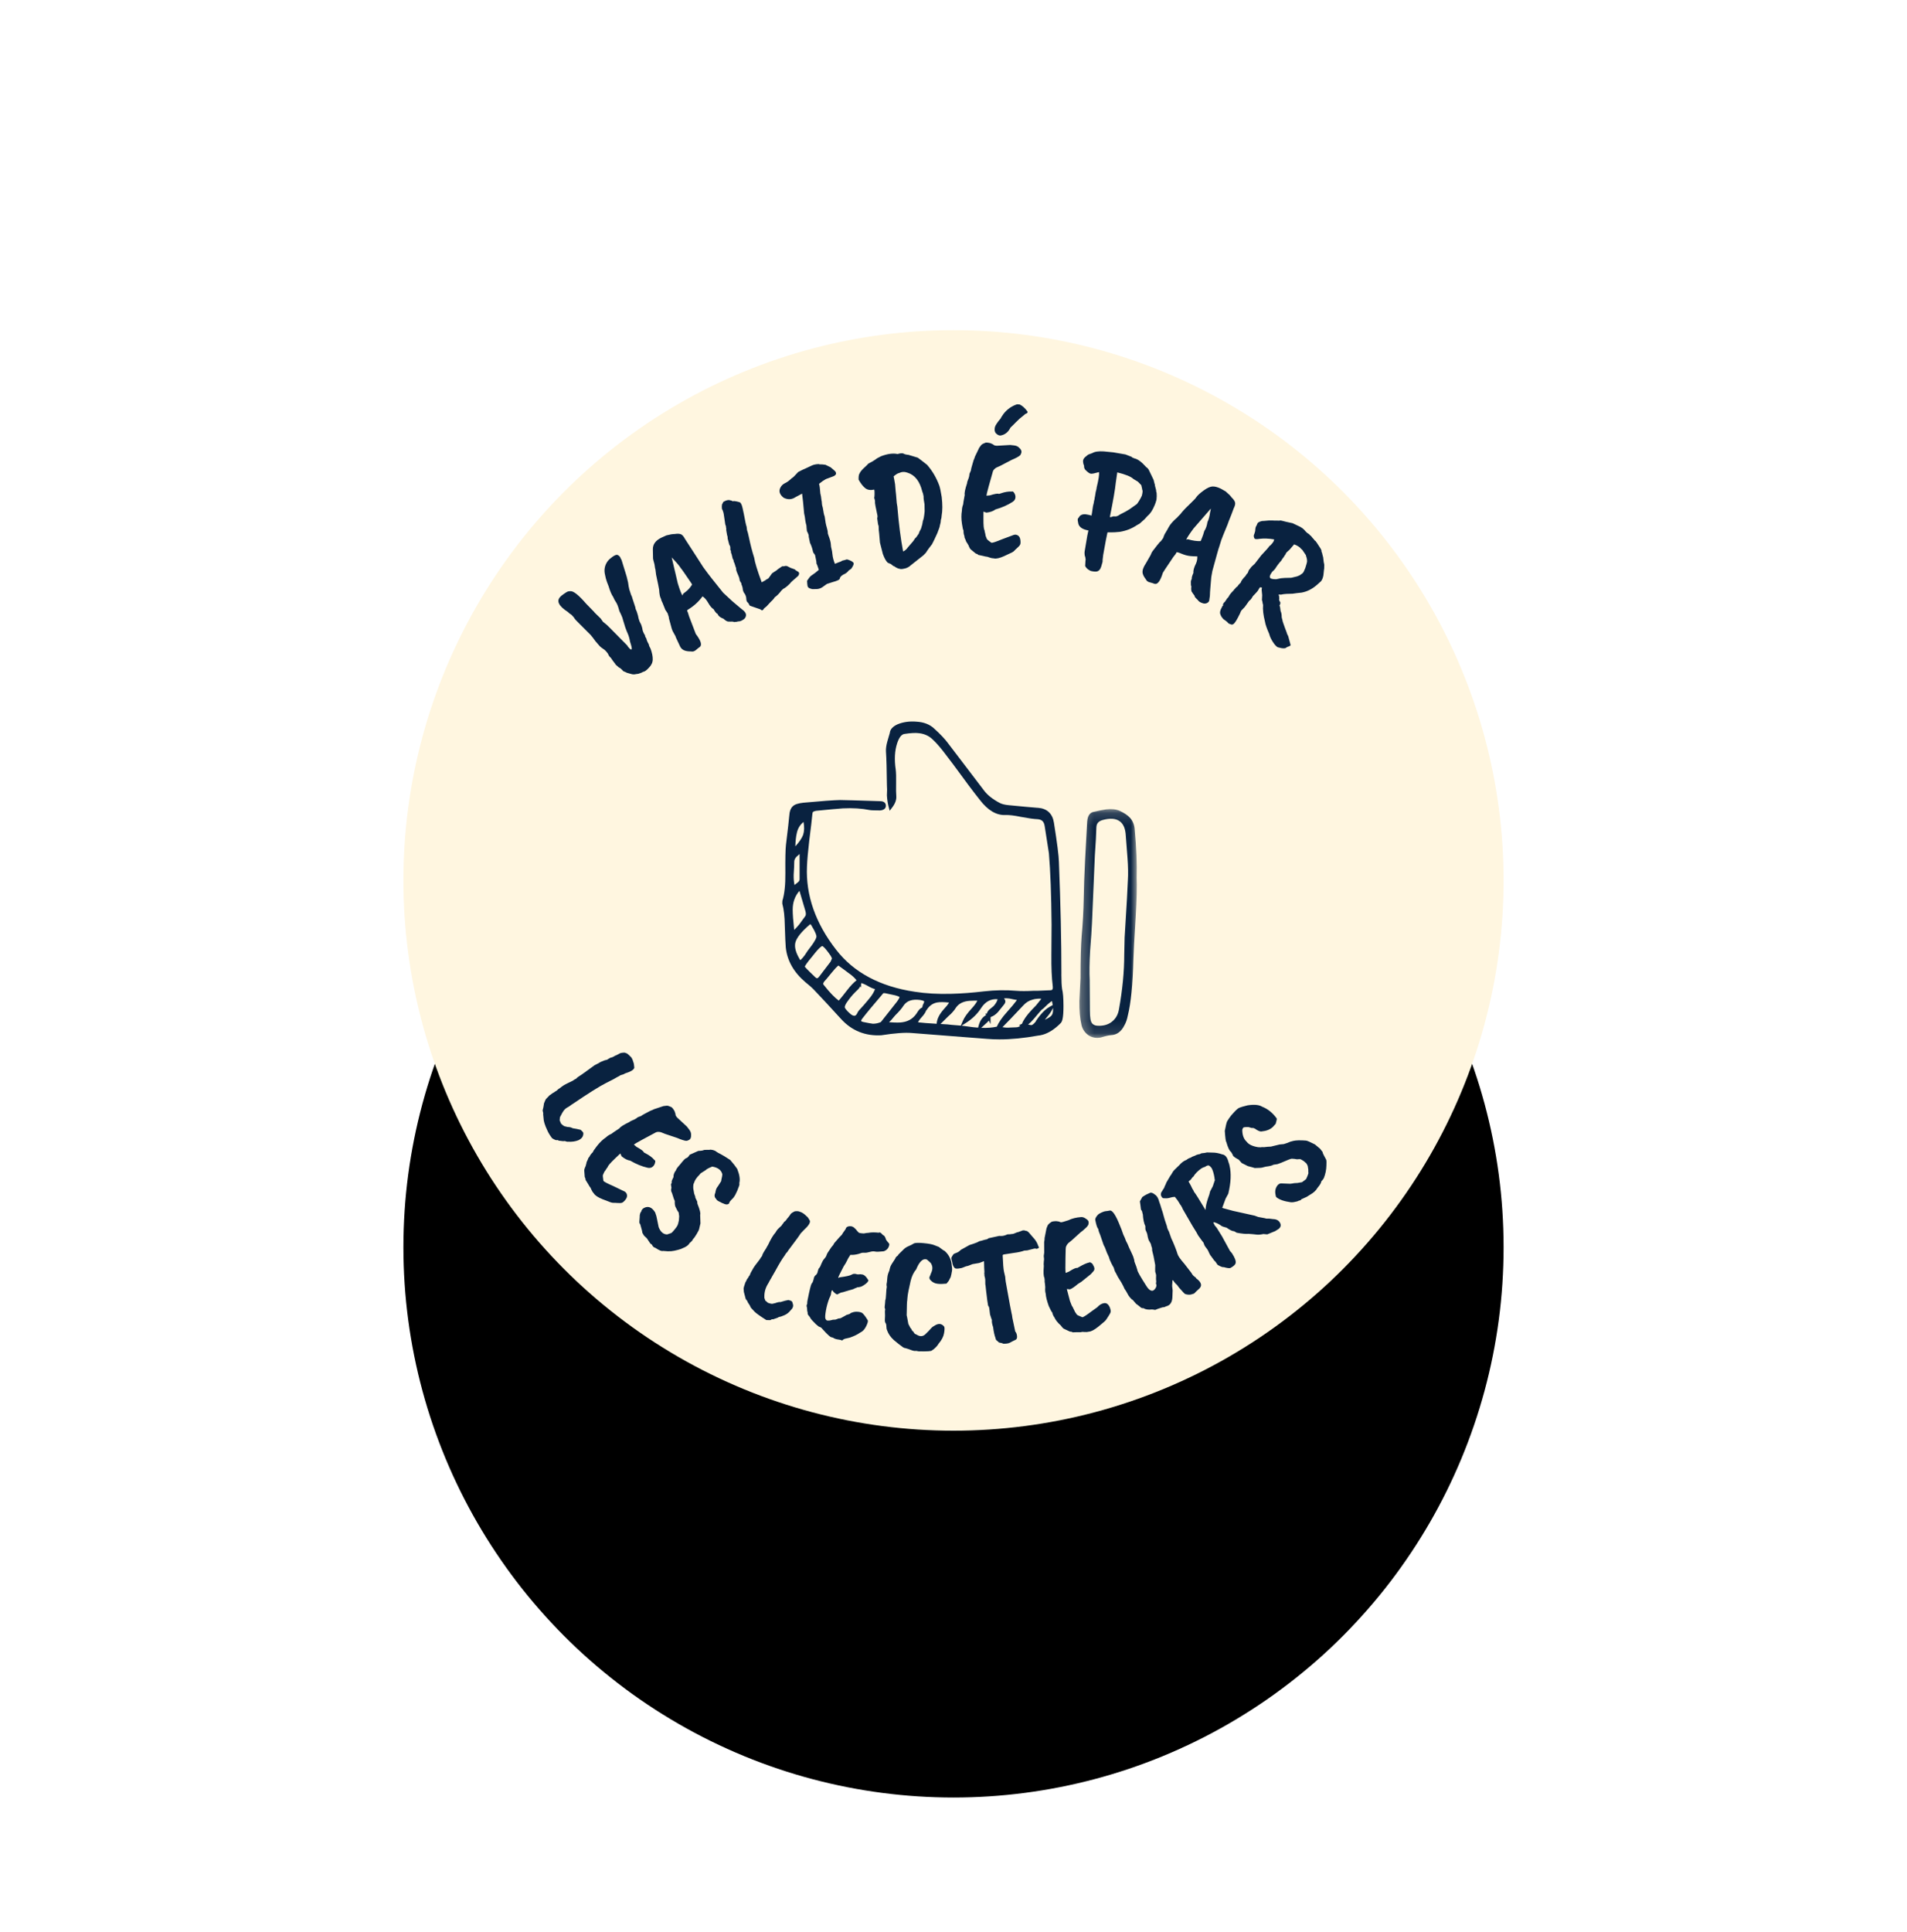 <svg height="158" viewBox="0 0 156 158" width="156" xmlns="http://www.w3.org/2000/svg" xmlns:xlink="http://www.w3.org/1999/xlink"><defs><circle id="a" cx="45" cy="45" r="45"/><filter id="b" height="218.9%" width="216.7%" x="-58.3%" y="-51.7%"><feMorphology in="SourceAlpha" operator="dilate" radius="2.5" result="shadowSpreadOuter1"/><feOffset dx="0" dy="6" in="shadowSpreadOuter1" result="shadowOffsetOuter1"/><feGaussianBlur in="shadowOffsetOuter1" result="shadowBlurOuter1" stdDeviation="14"/><feColorMatrix in="shadowBlurOuter1" result="shadowMatrixOuter1" type="matrix" values="0 0 0 0 0   0 0 0 0 0   0 0 0 0 0  0 0 0 0.12 0"/><feMorphology in="SourceAlpha" operator="dilate" radius="1.5" result="shadowSpreadOuter2"/><feOffset dx="0" dy="15" in="shadowSpreadOuter2" result="shadowOffsetOuter2"/><feGaussianBlur in="shadowOffsetOuter2" result="shadowBlurOuter2" stdDeviation="10.5"/><feColorMatrix in="shadowBlurOuter2" result="shadowMatrixOuter2" type="matrix" values="0 0 0 0 0   0 0 0 0 0   0 0 0 0 0  0 0 0 0.14 0"/><feMorphology in="SourceAlpha" operator="erode" radius="2.5" result="shadowSpreadOuter3"/><feOffset dx="0" dy="9" in="shadowSpreadOuter3" result="shadowOffsetOuter3"/><feGaussianBlur in="shadowOffsetOuter3" result="shadowBlurOuter3" stdDeviation="5"/><feColorMatrix in="shadowBlurOuter3" result="shadowMatrixOuter3" type="matrix" values="0 0 0 0 0   0 0 0 0 0   0 0 0 0 0  0 0 0 0.2 0"/><feMerge><feMergeNode in="shadowMatrixOuter1"/><feMergeNode in="shadowMatrixOuter2"/><feMergeNode in="shadowMatrixOuter3"/></feMerge></filter><mask id="c" fill="#fff"><path d="m.296.166h4.701v18.709h-4.701z" fill="#fff" fill-rule="evenodd"/></mask></defs><g fill="none" fill-rule="evenodd" transform="translate(33 27)"><use fill="#000" filter="url(#b)" xlink:href="#a"/><use fill="#fff6e0" fill-rule="evenodd" xlink:href="#a"/><g fill="#092240" transform="translate(31 32)"><path d="m4.265 5.977c-.011.473-.1 2.049-.266 4.689l-.031 1.413c0 1.374-.146 2.88-.435 4.478-.077.426-.264.752-.569.996-.297.234-.659.344-1.105.334-.402 0-.605-.172-.658-.56-.03-.186-.045-.426-.045-.713l-.016-2.458c-.031-.637-.02-1.425.031-2.34.083-1.042.136-1.833.157-2.35l.234-5.497c.073-1.037.115-1.792.125-2.305.009-.32.176-.512.526-.607.585-.16 1.04-.131 1.357.088.319.205.495.608.524 1.201l.141 1.823c.052.695.062 1.302.031 1.809m.719-.268c.031-1.073-.022-2.363-.157-3.828-.022-.401-.151-.736-.383-.998-.19-.208-.475-.401-.85-.574-.307-.134-.682-.174-1.116-.119-.233.031-.563.097-1.011.201-.218.039-.484.204-.531.777-.001.037-.032.61-.172 3.136-.062 1.248-.099 2.301-.11 3.13-.021 1.047-.078 2.089-.171 3.101-.062.766-.094 1.929-.094 3.452l-.094 1.89c-.01.756.049 1.412.176 1.952.081.342.275.624.586.847.22.132.451.199.696.199.095 0 .193-.01.292-.031.382-.118.668-.183.852-.192.465-.024.83-.295 1.08-.796.122-.207.218-.481.282-.807.252-1.007.406-2.56.458-4.615.01-.473.073-1.636.187-3.457.083-1.387.11-2.49.078-3.268" mask="url(#c)" transform="translate(24 7)"/><path d="m1.41 10.837v2.062c0 .072-.019.179-.19.296-.095.073-.169.132-.227.181-.053-.252-.076-.534-.069-.838.032-.475.048-.838.048-1.079 0-.125.061-.258.173-.386.029-.029.1-.094.266-.236zm-.349 7.258c.101-.41.512-.921 1.222-1.519l.07.064c.405.661.44.881.436.954 0 .068-.052.293-.528.908-.109.13-.256.339-.43.614-.122.17-.244.306-.364.408-.356-.571-.493-1.051-.406-1.428zm.803-2.159c-.031.041-.194.264-.482.661-.138.169-.277.319-.415.45-.081-.732-.122-1.287-.122-1.654 0-.604.181-1.111.553-1.541l.487 1.645c.056.206.052.358-.022.439zm2.09 3.698-.959 1.255c-.039.048-.096.105-.151.109-.051.001-.111-.041-.148-.076l-.065-.064c-.593-.564-.753-.747-.796-.806.022-.06.125-.257.606-.829l.065-.08c.568-.732.738-.775.762-.776.017.004.183.06.695.81l.097.202c-.085.21-.118.268-.105.254zm1.357 2.327c-.317.412-.55.703-.697.867-.339-.244-.749-.672-1.23-1.285-.03-.03-.093-.092.031-.261.078-.077.282-.32.623-.741.195-.244.377-.439.542-.582.351.25.622.45.813.598.298.204.524.409.675.61-.238.186-.492.452-.757.795zm.112.804c.201-.279.458-.563.772-.854.076-.084.137-.168.181-.253l.063.104v-.261c.01-.036.018-.072.022-.108.14.04.3.109.476.205.25.152.463.248.645.292-.077.206-.197.417-.359.63-.121.16-.314.392-.58.697-.016.021-.07.086-.252.277-.129.128-.22.255-.264.366-.062.122-.13.192-.204.209-.102.024-.245-.061-.337-.133-.402-.346-.471-.51-.48-.553-.009-.069.02-.24.317-.618zm3.948.155-1.309 1.66c-.2.092-.423.139-.649.141-.174-.021-.433-.067-.769-.138l-.001-0c-.14-.028-.189-.068-.196-.087-.008-.02.005-.087.102-.209.318-.417.891-1.108 1.702-2.053l.008-.009c.018-.005.062-.012.153-.001l.794.169c.262.065.353.122.383.147-.009.04-.049.149-.218.382zm2.155.196c-.026.039-.05.101-.084.273-.138.055-.264.173-.375.354-.29.498-.694.777-1.241.855-.207.037-.575.037-1.098-.004.027-.024.053-.05.078-.077.027-.02.078-.058.423-.479.325-.321.542-.573.664-.771.269-.422.727-.58 1.388-.488.257.05.316.1.308.09.019.029.012.112-.063.246zm4.794 1.89c.18-.158.314-.279.39-.354.071-.06.129-.125.176-.194l.145.289v-.538h.013l-.003-.037c.212-.068.41-.202.593-.402l.007-.008c.218-.277.384-.481.5-.618.197-.244.053-.421.004-.469-.007-.007-.014-.013-.022-.02.135-.024.283-.023.442.002.248.055.456.095.627.123-.176.244-.451.574-.82.986-.399.444-.677.845-.828 1.194-.367.082-.794.114-1.28.096zm-1.32-.342c.54-.342.967-.759 1.269-1.239.339-.515.778-.749 1.341-.711-.043.177-.158.371-.329.565-.086.063-.203.158-.361.293-.101.1-.165.209-.191.326h-.123l.059.118c-.287.153-.489.433-.6.832l-.054.193c-.282-.019-.582-.054-.899-.104-.136-.021-.288-.041-.453-.059zm-1.424-.555c.153-.13.281-.256.375-.37.101-.111.182-.22.234-.313.235-.353.611-.543 1.146-.581.296-.014.491-.017.621-.014-.088.186-.242.399-.462.638-.36.388-.595.717-.718 1.005l-.172.4c-.225-.023-.474-.043-.743-.06-.222-.031-.47-.053-.735-.063-.063-.003-.124-.007-.184-.01zm-2.195.095c.202-.22.327-.406.38-.565l.045-.047c.208-.336.487-.536.85-.61.238-.042.562-.04.98.008-.087.155-.243.352-.469.591-.323.374-.504.736-.538 1.076l-.007.066c-.7-.041-1.184-.078-1.451-.112-.015 0-.039-.002-.072-.007.042-.099.125-.23.282-.4zm10.235.011c.226-.266.387-.496.476-.684l.05-.105c.019.304-.031.478-.091.577-.054.087-.199.22-.576.395.04-.061.087-.123.14-.184zm-.863.266-.009-.008v.046c-.16.212-.277.288-.349.313-.038.005-.121.001-.295-.048.158-.122.32-.281.482-.476.167-.196.303-.357.407-.481.101-.119.175-.204.226-.253.03-.029.059-.051.084-.063l.042-.029c.154-.152.277-.269.369-.351.121-.107.236-.198.344-.272.028.123.049.235.064.335l-.244.136c-.256.143-.513.369-.763.67-.118.138-.238.299-.357.481zm.356-1.703c-.106.125-.227.277-.356.444-.103.112-.216.229-.343.355-.417.443-.682.819-.808 1.147l-.252.125.123.046c-.069.053-.154.089-.257.111-.015.002-.102.012-.591.027-.169.021-.377.01-.62-.032.379-.377.937-.961 1.697-1.773.217-.243.476-.404.778-.482.113-.037.247-.061.405-.071.083-.008.18-.008.295-.002-.022.035-.046.07-.071.106zm-19.407-13.51c-.109.284-.324.601-.642.946.018-.457.056-.802.112-1.035.073-.4.257-.716.559-.959.076.395.065.748-.03 1.047zm21.126 11.394c0-2.685-.069-5.767-.204-9.158-.01-.504-.144-1.56-.409-3.227-.115-.738-.56-1.158-1.299-1.215l-.035.001c-.522-.041-1.3-.112-2.379-.217-.302-.029-.546-.09-.724-.183-.562-.298-.988-.633-1.265-.995l-2.959-3.885c-.244-.336-.626-.741-1.131-1.198-.361-.345-.859-.537-1.476-.569-.556-.044-1.065.029-1.518.215-.399.179-.614.42-.639.709-.003.016-.026.112-.2.692-.089.32-.126.584-.115.811.041.612.067 1.542.079 2.778.019.187.019.46-.001.83.021.338.07.656.146.943l.081.31.195-.255c.253-.33.369-.647.345-.944-.02-.217-.025-.571-.015-1.052.01-.48-0-.857-.033-1.125-.122-.819-.081-1.54.119-2.145.156-.474.356-.73.595-.762.524-.08.924-.101 1.196-.061.423.048.783.206 1.07.471.274.251.574.583.889.985.356.476.629.834.813 1.067.959 1.318 1.703 2.31 2.212 2.946.646.844 1.349 1.254 2.073 1.223.311-.013.74.041 1.281.152.617.116 1.045.177 1.337.188.365.017.552.196.605.582.222 1.398.337 2.139.343 2.204.124 1.451.197 3.412.219 5.827 0 .557-.006 1.393-.016 2.508-.01 1.004.027 1.855.111 2.53.017.137.004.239-.038.287-.01.011-.04.046-.136.05-.022 0-.264.01-.721.031-.119 0-.243.005-.36.015l-.338 0c-.564.031-1.031.031-1.388 0-.854-.073-1.744-.057-2.649.047-.942.112-1.838.18-2.665.2-1.091.03-2.099-.026-2.996-.169-2.838-.425-5.002-1.583-6.433-3.442-1.682-2.16-2.483-4.445-2.381-6.793.02-.527.083-1.242.187-2.124.138-1.083.22-1.784.252-2.146.01-.138.044-.192.054-.202.024-.02.089-.057.245-.089 1.021-.102 1.763-.169 2.201-.2.806-.04 1.542.006 2.189.137.126.023.391.029.858.033.41-.038.471-.259.471-.387 0-.112-.047-.372-.48-.372-1.911-.062-3.009-.093-3.267-.093h-0c-.518.01-1.523.083-2.99.218-.438.045-.725.141-.869.284-.182.154-.282.428-.305.834-.021.278-.11 1.062-.266 2.333-.042.368-.058 1.146-.048 2.312.01.951-.072 1.711-.244 2.261l-.007.216.006.041c.121.44.188 1.026.198 1.746.032.977.058 1.58.079 1.792.108 1.08.643 2.037 1.592 2.846.348.283.569.476.66.575.691.725 1.455 1.548 2.269 2.445.876.961 1.979 1.408 3.291 1.335 1.11-.173 1.951-.235 2.502-.185l6.156.48c.326.028.666.042 1.018.042.954 0 2.001-.103 3.123-.306l.219-.031.036-.01c.042-.016.068-.02.083-.02l.042-.006c.516-.141 1.025-.468 1.519-.978.097-.114.209-.371.209-1.355 0-.67-.038-1.134-.111-1.402-.04-.261-.061-.675-.061-1.231z"/></g><path d="m10 35.5c25.333-23.333 49.667-23.333 73 0"/><path d="m19.599 27.945c.129-.011.29-.123.482-.337.203-.199.308-.423.315-.673s-.053-.547-.179-.891c-.083-.135-.13-.251-.14-.346-.113-.194-.182-.357-.205-.489-.086-.122-.118-.202-.099-.239-.064-.092-.117-.192-.158-.299-.041-.108-.06-.171-.057-.191s-.015-.098-.054-.236c-.039-.138-.08-.237-.123-.298-.043-.061-.091-.187-.144-.377-.013-.116-.061-.299-.144-.548-.084-.169-.122-.279-.112-.331l-.255-.779c-.004-.054-.038-.144-.103-.27l-.15-.459c-.015-.103-.028-.162-.039-.178l-.055-.372-.116-.483-.415-1.35c-.062-.105-.101-.185-.118-.242-.099-.125-.19-.186-.274-.184-.084.002-.205.058-.361.167-.157.11-.287.229-.39.358-.241.339-.31.713-.208 1.119.033.193.087.392.161.596.075.204.117.314.128.329.118.396.243.69.377.881.066.159.14.298.223.416.083.119.164.315.243.591.015.07.027.115.036.137.01.022.055.115.136.28.081.165.141.331.178.499.056.177.113.365.172.563.086.236.153.406.202.508.082.182.144.401.186.656.114.342.159.544.134.607-.005.026-.015.039-.032.04s-.04-.009-.071-.028-.062-.048-.095-.087c-.033-.039-.075-.087-.126-.143.005-.026-.035-.078-.118-.157-.083-.078-.17-.166-.26-.262-.09-.096-.443-.453-1.057-1.071-.18-.193-.377-.368-.591-.526l-.185-.264-.489-.478c-.037-.054-.079-.101-.126-.143-.046-.042-.239-.24-.579-.595-.601-.696-1.027-1.036-1.278-1.02-.101.002-.178.014-.232.034-.054.021-.159.086-.316.196-.157.11-.253.188-.288.236-.329.344-.12.756.626 1.236.061.071.161.149.3.234.05.056.091.102.122.137.031.036.052.058.064.067s.029.037.05.084c.022.047.141.177.358.39l.966.965c.117.135.245.301.384.5.151.167.258.292.321.373.063.081.211.2.445.355.087.076.174.175.259.297.076.174.157.289.241.344.094.151.226.331.397.543-.024-.018-.042-.028-.055-.03l.261.227c.011.015.037.037.079.064.065.011.179.109.341.291.157.061.256.106.298.133.146.046.277.082.393.11.116.027.227.027.332-.002.163-.011.271-.036.325-.073.026.005.058-.006.096-.033.085-.025.14-.052.165-.081zm4.266-1.736.08-.062c.132-.118.23-.195.295-.232.209-.162.101-.52-.322-1.073l-.556-1.456c-.058-.214-.107-.358-.149-.431-.018-.032.017-.074.106-.125.461-.284.845-.638 1.152-1.06.164.1.32.279.468.539.148.259.293.429.435.509.129.227.243.361.342.401.017.087.087.171.208.252.13.077.211.116.245.118.202.185.355.265.458.238.038.01.106.012.204.005s.166.005.206.036c.188-.01.302-.027.342-.05.147.013.321-.059.521-.217.192-.228.168-.45-.074-.667-.145-.122-.229-.189-.252-.203-.024-.013-.246-.201-.667-.562l-.753-.699c-.816-1.017-1.238-1.55-1.266-1.599l-.359-.488c-.005-.008-.24-.374-.706-1.096-.466-.723-.73-1.131-.794-1.223-.103-.199-.211-.323-.324-.371-.113-.048-.284-.056-.512-.022-.171.001-.397.038-.677.112l-.41.185c-.481.231-.714.557-.699.979-.001.205.004.449.015.733.018.108.044.214.077.319s.056.215.068.332.028.191.047.223l.055.436c.109.55.169.833.178.849.038.236.062.362.071.379.019.354.068.6.147.738.028.124.072.239.132.344l.232.577.095.139c.037.065.064.103.081.115.089.25.126.39.111.42l.235.865c.027.103.089.237.188.4s.145.259.138.284c.18.391.299.646.355.764.07.142.175.246.315.312.139.066.332.098.579.097.148.034.288-.008.419-.126zm-1.028-4.506c-.089-.1-.22-.433-.393-1.001l-.498-2.117c.399.417.642.703.73.857.062.072.157.2.284.386.099.137.258.368.477.695.127.185.187.28.179.285-.166.256-.33.443-.493.563-.163.12-.248.192-.255.218zm6.437 1.183c.077.058.154.013.232-.133l.202-.166.31-.336c.161-.143.28-.277.357-.403.194-.137.374-.319.539-.545l.151-.143c.137-.06.319-.202.546-.426.046-.081.229-.255.551-.52.074-.063.118-.103.131-.119.125-.178.1-.305-.076-.38-.126-.077-.195-.128-.206-.154l-.345-.123-.159-.083c-.122-.068-.214-.092-.276-.069-.062.022-.145.031-.249.026-.285.187-.447.305-.487.353-.022.02-.088.062-.197.126-.11.064-.174.12-.193.17l-.228.315c-.01.025-.065.06-.168.105-.083.067-.162.118-.239.152l-.135.075-.026.011c-.356-.965-.561-1.635-.614-2.009-.16-.501-.304-1.055-.43-1.662-.065-.308-.116-.505-.154-.59l-.037-.29c-.042-.094-.115-.434-.222-1.02-.081-.413-.143-.669-.187-.767s-.081-.161-.113-.187c-.053-.028-.15-.056-.291-.086-.141-.03-.234-.039-.281-.029-.051.023-.086.013-.105-.03l-.223-.054c-.137-.011-.299.04-.484.153-.009.004-.029.049-.063.135-.039.027-.058.11-.059.248-0.0.138.014.221.042.25.028.028.047.076.056.144l.028.064c.009-.004.04.182.093.556.042.349.077.532.106.55.016.013.021.029.013.048s.002.078.026.18c-.005.104-.003.167.007.188.009.021.019.078.03.171s.037.211.081.355c-.022.02-.008.116.043.287.05.172.077.272.08.301.003.029.026.07.069.122.024.101.032.182.023.242-.009.06-.001.102.025.127.026.024.035.043.026.058-.009.014-.005.063.012.148l.04.09.089.374c.04.044.07.112.091.205-.022.02-.021.04.003.06.024.02.054.093.09.22.036.127.069.225.099.293-.017.099.025.259.128.479.103.22.157.395.163.525.026.06.06.119.101.177s.053.091.036.099c.002.05.018.099.05.146.028.11.046.173.054.191.007.201.072.371.195.511.05.09.083.188.099.293.004.192.037.313.099.362.062.049.118.129.167.24.019.043.062.07.128.081l.759.261c.016.013.031.024.045.033s.023.018.027.026zm4.582-1.717c.183-.01.371-.095.565-.255l.228-.161.453-.146c.397-.108.596-.206.596-.295.013-.112.115-.223.305-.333.071-.023.152-.068.243-.137.091-.068.144-.125.159-.169l.228-.161c.135-.19.202-.332.202-.425-0-.093-.124-.188-.371-.285-.112-.043-.181-.06-.208-.051l-.133.043-.218.055c-.098.061-.157.092-.176.093s-.137.046-.353.136l-.08.026c-.109-.279-.174-.527-.196-.746-.021-.219-.048-.377-.079-.475-.031-.098-.05-.224-.056-.379s-.072-.399-.198-.73l-.047-.147c-.001-.156-.033-.33-.094-.521-.061-.191-.117-.485-.165-.881-.043-.074-.094-.308-.152-.701-.051-.16-.077-.284-.076-.373s-.009-.164-.029-.226c-.03-.275-.061-.466-.096-.572-.025-.384-.061-.647-.107-.789l.013-.004c.185-.157.369-.285.553-.384.314-.121.511-.194.591-.219s.146-.071.199-.137.047-.152-.017-.259c-.073-.075-.203-.19-.39-.345l-.418-.204c-.177-.031-.337-.043-.482-.036-.038-.027-.127-.03-.268-.01-.14.021-.249.048-.326.083l-.614.286c-.062.02-.245.108-.547.264-.281.316-.457.485-.528.508-.194.19-.376.324-.547.404-.171.079-.298.201-.382.366-.151.294-.062.569.266.826.341.175.664.159.97-.047l.414-.221c.018-.006.059-.029.125-.069.052.375.108.916.168 1.622l.055.262c.038.301.066.479.083.532l.051.204c.002.097.015.245.039.443.124.235.173.386.146.453.067.331.102.501.105.51.104.202.186.44.245.715l.026.08c.099.125.15.207.152.245.09.402.123.612.099.63.035.048.102.227.202.538-.191.169-.347.293-.469.371s-.204.142-.248.19c-.043.048-.125.16-.245.336.007.174.019.31.035.408s.076.167.177.208c.101.041.185.063.249.067.065.004.189.001.372-.009zm6.756-1.649c.072.036.239.018.502-.054.169-.065.29-.137.362-.215l1.043-.823.219-.22c.031-.043.065-.096.102-.158.037-.063.173-.246.407-.549.13-.248.274-.551.433-.908.141-.354.207-.554.2-.6.056-.179.083-.33.082-.453.045-.13.068-.252.068-.366.075-.409.077-.92.005-1.533-.072-.442-.136-.748-.193-.919-.239-.651-.573-1.221-1.002-1.709-.337-.267-.591-.462-.762-.585l-.761-.23c-.192-.016-.335-.054-.43-.114-.118-.028-.272-.012-.46.047-.373-.081-.822-.022-1.347.177-.263.128-.41.213-.44.256-.205.137-.364.232-.479.284s-.182.103-.202.154c-.025.023-.082.077-.172.163-.09.086-.145.137-.166.155-.021.018-.061.06-.121.126-.06.067-.097.113-.112.139-.015.026-.046.083-.093.171-.047.088-.066.245-.058.47.174.312.353.543.539.692s.433.189.743.12c.02.063.028.185.024.365-.004.18-.013.281-.029.303.055.161.076.278.064.351-.012.073.056.442.202 1.109.012.074.005.146-.021.216.043.381.082.587.115.62.004.255.019.465.046.631l.064.741.236.926c.12.33.248.565.384.703.032.023.083.048.154.074.07.026.111.043.122.051.133.12.223.181.271.183.171.123.325.193.46.209zm.265-1.419c-.198-1.036-.354-2.259-.471-3.668l-.05-.304c-.043-.551-.072-.877-.089-.978l-.046-.546c-.05-.304-.09-.52-.12-.647.191-.164.337-.254.438-.27.227-.113.462-.123.704-.03.598.186.998.698 1.201 1.535.043.088.078.219.107.394-0.0.114.005.207.017.281l.061.373.01.58c-.038.403-.086.662-.143.775l-.052.292-.1.343c-.11.198-.169.325-.179.384l.002.014c-.159.243-.261.374-.305.39l-.16.239c-.176.199-.323.369-.441.512-.099.149-.227.259-.385.332zm7.958-9.484c.364-.054.641-.271.83-.653.103-.093.249-.236.437-.431s.385-.371.591-.528c.094-.065.145-.111.155-.139.196-.064.258-.143.183-.237-.194-.263-.399-.446-.613-.55l-.224-.015c-.44.147-.805.406-1.097.777-.151.214-.226.335-.226.363-.273.325-.433.562-.48.711-.057.233-.028.408.088.526s.235.176.356.177zm-.523 10.049c.196.039.476-.025.841-.191.047-.028.133-.069.26-.124.126-.055.241-.108.344-.159s.173-.099.211-.146.12-.125.246-.237c.127-.111.207-.204.24-.279.033-.074.039-.198.016-.371-.022-.173-.087-.295-.194-.365-.107-.071-.221-.088-.343-.051l-.996.372c-.44.184-.716.276-.828.275-.26-.179-.39-.292-.39-.338-.074-.159-.11-.276-.11-.351-.055-.215-.077-.327-.068-.336-.065-.066-.096-.388-.092-.967l.003-.56.237.085c.318-.035.565-.123.744-.261.542-.155 1.01-.363 1.404-.621.197-.129.268-.311.213-.545-.027-.094-.069-.173-.125-.239-.056-.066-.107-.085-.154-.057-.261-.02-.565.029-.911.148-.066.028-.117.041-.154.041-.074-.047-.317-.007-.729.122l-.28.026c0-.009.002-.026.007-.049.005-.023.019-.093.043-.21.024-.117.184-.697.48-1.74.038-.102.127-.2.268-.292l.337-.152c.047-.018.356-.18.927-.484.328-.138.552-.258.674-.36.056-.056.096-.135.12-.237.024-.103-.008-.205-.096-.309-.088-.103-.179-.176-.272-.219s-.275-.074-.545-.094l-1.078.063c-.093-.001-.173-.015-.238-.043-.056-.056-.158-.113-.307-.17-.242-.057-.392-.063-.448-.017-.131.046-.229.101-.295.166l-.169.223-.355.74c-0.0.028-.038.13-.114.307-.143.475-.215.75-.215.825l-.114.265c-.01.159-.046.31-.108.454-.062.144-.093.254-.093.328-.162.494-.224.806-.188.937-.019.131-.053.317-.101.559l-.029.224c-.066.168-.1.34-.101.517-.058.317-.055.676.007 1.078.045.308.086.486.123.533-.001.187.021.331.067.434.009.121.031.206.068.252.064.187.115.295.152.323l.125.211c.073.196.143.314.208.351l.376.31c.13.038.196.076.195.113.233.048.378.079.433.094.056.014.114.029.175.043s.098.019.112.015c.014-.005.084.017.21.064.126.047.249.072.371.072zm7.964 1.043.039.002c.202.04.349.045.443.015s.172-.092.233-.188c.062-.095.129-.293.203-.592-.009-.041.008-.229.052-.564.17-.967.287-1.583.351-1.845l.564-.006.353-.029c.038-0.0.068-.003.088-.007.52-.084.988-.267 1.403-.55l.217-.12.406-.362.257-.283c.214-.169.406-.463.577-.882.076-.193.111-.295.104-.306.036-.068.056-.207.059-.418.004-.211-.013-.339-.049-.387.018-.034-.008-.165-.077-.394-.028-.084-.032-.123-.014-.119-.039-.115-.067-.216-.085-.302-.017-.086-.033-.14-.047-.163l-.363-.752c-.05-.108-.125-.194-.225-.257-.369-.417-.686-.653-.951-.709-.134-.042-.214-.086-.242-.131l-.5-.195-.996-.172-.788-.078c-.426-.027-.74.02-.943.144-.24.076-.368.131-.386.165-.165.123-.265.219-.301.287-.09.132-.081.331.027.597-.015.102.017.206.097.312.2.203.352.31.455.32.103.011.325-.033.667-.132.03.19-.033.607-.191 1.25l-.02.139-.063.258-.056.347-.02.082c-.006.104-.024.196-.053.275l-.03.18-.06.245-.086.584c-.027.109-.033.174-.019.197l-.286-.07c-.308-.076-.538-.041-.689.105l-.111.16c-.068.041-.077.159-.029.353.029.353.311.576.845.668l-.093.438-.221 1.315c-.008.19.011.329.056.417.035.172.041.265.018.278l-.025.455c.057.12.148.221.271.304.124.083.215.122.274.118zm1.513-4.422c.274-1.355.435-2.286.483-2.793l.125-.863c.68.167 1.121.347 1.323.541l.364.219c.155.153.247.248.276.284.058.235.084.362.08.38.046.05.036.206-.028.469-.049.122-.129.273-.241.453-.111.179-.182.27-.211.273l-.575.407c-.183.119-.438.258-.765.418-.142.109-.275.163-.4.161-.082-.02-.165-.012-.251.025-.034.021-.094.03-.18.028zm3.189 5.309.096.032c.173.046.298.086.375.118.243.071.469-.23.677-.901.019-.022.08-.119.181-.289.39-.576.616-.912.676-1.008.135-.156.223-.281.262-.376.014-.034.149.001.403.107s.488.17.701.192.411.032.595.027c.01.196-.023.384-.098.566-.169.334-.243.597-.221.788-.105.229-.15.398-.134.505-.058.067-.082.173-.072.319-.007.139.006.23.038.273-.031.27-.005.438.079.503.02.049.061.109.122.18.061.071.088.13.078.177.109.126.191.21.244.253.076.133.238.23.485.292.135.016.246-.009.334-.074.088-.065.13-.143.128-.235.041-.246.059-.397.053-.456-.002-.018 0-.074.006-.169l.02-.277c.018-.228.045-.542.08-.942l.09-.508c.346-1.271.53-1.922.553-1.953l.179-.577c.031-.098.202-.523.513-1.273l.094-.264c.157-.379.292-.728.404-1.045.103-.2.142-.36.117-.482-.025-.122-.121-.262-.287-.422-.088-.128-.219-.263-.393-.405-.053-.042-.082-.07-.087-.082l-.392-.223c-.26-.128-.487-.19-.681-.184-.194.005-.44.116-.736.331s-.496.398-.599.547c-.053.079-.108.145-.165.197-.057.052-.105.1-.144.145-.039.045-.141.146-.308.304-.167.158-.297.289-.39.391-.167.183-.258.292-.272.327-.172.171-.262.265-.269.283-.344.292-.584.566-.72.823-.025.06-.133.248-.324.563l-.064.155c-.029.069-.042.114-.041.135-.039.045-.085.109-.14.192-.055.083-.099.128-.132.135-.113.125-.303.364-.571.718-.081.098-.148.222-.2.372l-.386.674c-.209.308-.297.569-.265.784.027.153.117.327.269.521.05.122.162.206.335.253zm3.061-3.459c.045-.133.241-.435.589-.908l1.423-1.638c-.012.126-.031.22-.056.28-.046.355-.119.628-.219.819-.046.304-.133.551-.262.74-.06.218-.122.404-.187.559l-.107.259c-.291.02-.644-.03-1.059-.151zm3.416 6.801c.034.052.146.101.336.147l.136-.067c.098-.094.215-.272.351-.533.136-.261.21-.415.221-.463.011-.047.039-.091.084-.13l.249-.26.359-.504c.083-.049.159-.134.23-.255l.071-.121c.035-.035.067-.069.097-.1l.156-.166c.087-.095.14-.158.159-.191l.085-.145c.038-.065.067-.106.09-.126.016.009.066.017.149.022l-.019.2s.014.143.041.429l-.019.394c.022.056.038.125.049.207.011.082.026.145.044.188-.034.391.019.848.156 1.372.028.211.145.549.349 1.014.042.187.137.396.283.627s.28.382.401.452c.415.123.663.122.747-.002.171-.052.276-.104.317-.155-.002-.034-.068-.282-.197-.747l-.089-.181c-.024-.089-.075-.233-.154-.43-.022-.056-.04-.107-.056-.154l-.036-.104c-.016-.046-.037-.103-.062-.172-.05-.137-.077-.239-.081-.306-.018-.043-.037-.113-.055-.211.004-.192-.027-.361-.093-.508-.019-.227-.047-.373-.085-.438.061-.105.082-.196.061-.272-.01-.038-.026-.058-.046-.059-.048-.103-.06-.175-.036-.216.003-.042-.001-.106-.01-.192s-.023-.113-.042-.081l.018-.087.168.017c.059-.009.129-.022.21-.04s.328-.03.743-.037c.097-.019.221-.036.37-.051.149-.015.271-.029.363-.039.444-.076.863-.285 1.258-.628.222-.195.335-.296.34-.304.123-.155.194-.379.213-.67.008-.092.015-.161.02-.207l.007-.061c.004-.025.009-.052.015-.081.006-.029.009-.135.008-.319-.014-.105-.027-.167-.038-.184l-.053-.436-.061-.23c-.014-.105-.041-.18-.08-.225.033-.056-.01-.173-.128-.35-.118-.177-.207-.312-.266-.406-.059-.094-.115-.151-.168-.171-.041-.078-.082-.129-.122-.152l-.18-.219c-.073-.042-.104-.072-.095-.088-.016-.009-.04-.029-.072-.058-.032-.029-.059-.048-.081-.055-.023-.008-.085-.063-.187-.166-.13-.184-.334-.335-.611-.453-.04-.024-.188-.094-.444-.211-.433-.091-.709-.154-.828-.191s-.196-.044-.231-.021c-.389 0-.592-.005-.608-.014l-.276.001-.41.036c-.159-.006-.314.038-.467.133-.03.015-.059.06-.087.136-.028.076-.056.132-.083.17-.028.038-.048.11-.061.216s-.018.165-.015.178l-.064.222c-.071.121-.068.247.007.377.038.065.177.076.418.033.35-.044.746-.029 1.189.045.003.088-.052.2-.163.335-.111.135-.181.2-.21.194-.066.113-.292.37-.677.772-.024.04-.202.271-.534.693-.19.159-.313.287-.37.384l-.109.131c-.059.138-.092.222-.098.251-.043.018-.109.104-.198.257-.067.058-.144.145-.233.261s-.128.193-.118.231c-.179.177-.267.282-.265.315-.127.088-.187.145-.18.17-.052.034-.097.084-.135.148-.188.193-.303.326-.346.398l-.113.194c-.062.05-.123.128-.184.233-.061.105-.118.174-.17.209-.077.095-.099.169-.064.222-.062.05-.099.104-.111.162-.141.242-.18.43-.118.563.022.056.038.098.048.125.011.028.042.076.094.144.052.068.083.108.093.119.01.011.069.054.177.127.108.074.179.137.214.189zm3.472-3.648c-.075-.076-.07-.186.015-.332.085-.145.149-.232.192-.261.044-.029.106-.095.188-.198.118-.202.284-.423.501-.664l.071-.121c.082-.103.143-.189.183-.258s.071-.113.093-.132c.009-.071.071-.153.185-.248.115-.095.186-.167.215-.215l.298-.345c.273.105.462.226.566.363.079.068.121.108.124.121l.269.4c-.001.021.01.066.035.134s.042.141.052.217c.01.076.012.142.006.198-.006.056-.053.226-.143.508l-.096.22c-.042.127-.125.224-.251.291l-.112.081-.213.087-.472.114c-.435.005-.719.019-.85.039l-.388.082c-.226-.002-.383-.029-.472-.081z" fill="#092240" fill-rule="nonzero"/><path d="m8.566 51.038c8.667 21.333 22 32 40 32s31.667-10.667 41-32" transform="matrix(.988 -.156 .156 .988 -9.883 8.501)"/><path d="m13.091 61.122c.182.155.302.228.36.217.058-.011.101.008.128.057l.361.104c.075.001.126.005.151.013.099.063.186.095.261.096.304.067.588.07.853.009.231-.064.381-.189.448-.376.03-.081.038-.144.024-.189-.014-.045-.07-.127-.167-.244-.183-.08-.391-.157-.624-.231-.1-.084-.231-.139-.395-.165-.123-.049-.203-.083-.239-.1s-.089-.065-.159-.144c-.07-.079-.106-.134-.107-.165-.001-.031-.008-.068-.02-.109-.012-.041-.023-.081-.033-.118.039-.181.07-.279.095-.292.154-.224.295-.392.424-.506.097-.075.187-.125.27-.149.083-.024.173-.064.271-.118.098-.054.166-.086.203-.096 1.422-.668 2.417-1.093 2.984-1.273.567-.18.887-.29.961-.331.112-.03.204-.065.278-.105.183-.016.311-.044.385-.085.494-.07.771-.186.832-.348.019-.256.017-.404-.006-.445-.02-.191-.058-.336-.112-.434-.142-.199-.23-.31-.264-.334l-.007-.012c-.138-.095-.235-.137-.293-.126-.172-.022-.307-.006-.405.048-.198.067-.299.096-.303.088-.181.078-.307.111-.378.097-.136.043-.225.076-.265.099-.057.032-.14.045-.249.042-.261.048-.441.1-.539.154-.21.063-.328.101-.352.115l-.761.388-.086.047c-.054.019-.121.051-.203.096l-.074.041c-.304.125-.486.221-.546.286-.095.021-.196.06-.302.119-.181.058-.355.111-.52.159-.165.049-.313.109-.444.181l-.172.095-.117.049c-.138.098-.224.145-.257.142-.106.059-.201.1-.283.124-.155.086-.247.131-.276.137-.056.052-.129.109-.219.169-.089.06-.144.111-.163.154l-.153.244-.095.292-.108.268c.02.17.017.273-.006.307l-.018.314c-.036.244.014.595.15 1.053.055.215.15.445.285.69zm2.672 4.994c.08.183.293.376.638.581.05.023.133.07.251.142.118.072.227.136.327.191.101.055.181.085.24.09s.171.027.335.067c.164.04.286.053.366.037.08-.015.185-.082.313-.199s.192-.24.189-.368c-.003-.128-.055-.232-.154-.31l-.875-.604c-.403-.255-.636-.429-.699-.521-.002-.316.016-.487.054-.513.088-.152.163-.248.225-.291.145-.168.224-.251.237-.248.017-.091.263-.3.74-.629l.461-.318.066.244c.211.24.424.394.64.46.438.356.875.621 1.313.795.219.087.408.042.569-.137.061-.076.102-.156.125-.239.022-.083.008-.136-.041-.159-.133-.226-.347-.446-.643-.662-.06-.038-.101-.072-.122-.103-.004-.088-.176-.264-.517-.528l-.182-.215c.008-.005.022-.013.044-.022.022-.009.087-.038.197-.085.109-.047.676-.248 1.701-.603.106-.028.237-.01.393.052l.317.189c.042.028.351.189.928.483.301.19.528.305.681.347.078.014.166.002.264-.037.098-.039.164-.124.198-.255.034-.131.042-.247.024-.348-.018-.101-.097-.268-.235-.501l-.669-.848c-.053-.077-.086-.15-.1-.22.014-.078.002-.194-.036-.349-.092-.232-.172-.357-.243-.377-.113-.081-.214-.13-.305-.147l-.28-.011-.81.133c-.023.016-.129.043-.317.083-.471.155-.738.253-.799.296l-.283.059c-.136.082-.281.14-.434.172s-.261.069-.323.112c-.497.15-.789.277-.876.382-.118.059-.29.138-.517.237l-.2.104c-.175.042-.336.113-.482.213-.293.134-.586.342-.88.623-.227.213-.349.348-.367.406-.154.106-.26.207-.318.304-.095.077-.151.143-.168.201-.117.16-.176.263-.178.31l-.101.223c-.119.173-.175.297-.169.372l-.039.486c.043.129.05.204.019.225.094.219.151.355.171.409.02.054.042.11.065.168.023.058.04.091.052.1.012.009.034.078.067.209.033.13.084.245.153.345zm4.04 4.875c.032.147.11.247.232.299.284.259.476.375.577.347.28.074.498.117.653.128.155.011.343.004.566-.02.223-.025.344-.047.365-.065.347-.075.568-.186.661-.333.184-.103.294-.196.332-.28.082-.049.202-.17.361-.363.159-.193.246-.316.262-.368l.182-.447.086-.699c.065-.109.038-.418-.081-.926l.009-.178-.101-.342c.021-.019.007-.132-.042-.339l-.008-.427c.025-.237.073-.386.142-.449.075-.181.257-.377.546-.586.056-.063.104-.1.145-.112l.395-.168c.076-.069.271-.138.586-.208.448.149.687.399.715.751-.01.072-.057.209-.14.409-.023.058-.035.101-.036.127l-.337.379c-.111.1-.186.205-.224.316l-.08.204c-.114.166-.11.331.014.496.009.08.113.181.311.304.069.063.133.106.192.129.115.085.216.128.306.13.089.001.152-.027.188-.085.003-.053.087-.141.252-.265.218-.121.469-.448.754-.982.008-.033.019-.055.033-.068.014-.013.024-.071.029-.177.12-.271.123-.658.01-1.159-.101-.223-.252-.495-.454-.816-.347-.315-.588-.519-.722-.612s-.22-.16-.257-.202l-.123-.115c-.039-.015-.09-.044-.154-.087-.155-.061-.244-.082-.264-.063l-.433-.062c-.127.027-.23.034-.309.024-.079-.011-.144-.017-.197-.02l-.653.175c-.046.004-.08.016-.101.034-.127.152-.246.229-.359.229-.088.042-.208.131-.361.269l-.187.169c-.241.192-.374.331-.398.416-.069.049-.132.125-.19.228-.058.103-.086.191-.083.263-.029.051-.083.131-.161.24-.008.019-.019.039-.033.058-.014.019-.023.055-.025.108-.003.053-.032.104-.087.154l-.006.307c-.073.128-.08.267-.021.415.038.28.063.439.074.48.027.127.043.194.049.201-.045.229-.048.396-.011.5.038.104.058.165.06.182.002.017.017.06.043.131.026.071.051.127.076.167l-.006.307c-.008.019-.033.13-.077.333-.069.188-.127.316-.173.383-.046.067-.142.166-.288.297s-.249.212-.31.242l-.36.061c-.301-.055-.497-.287-.589-.694l-.032-.725c.005-.105-.016-.275-.063-.509-.188-.459-.467-.629-.836-.509-.141.052-.228.13-.26.234-.118.106-.188.258-.212.455-.019.105-.044.213-.076.323-.032.111-.023.194.027.249.057.426.078.665.062.717l.096.253.204.268c.09.183.148.31.174.381.026.071.077.134.154.191zm8.274 7.547c.233.053.358.068.373.045.072-.042.132-.047.179-.016l.38-.068.132-.047c.109.005.265-.021.469-.076.204-.055.38-.152.527-.29.219-.146.318-.304.297-.475-.008-.14-.028-.228-.059-.266-.031-.037-.117-.086-.257-.144-.168.001-.389.022-.664.065-.093-.028-.237-.022-.431.018-.132.014-.217.019-.254.017-.038-.002-.104-.024-.2-.065-.096-.041-.152-.075-.167-.102-.016-.027-.038-.056-.068-.087-.03-.031-.058-.061-.084-.089-.042-.173-.053-.275-.032-.307.047-.394.217-.752.508-1.074.057-.086.158-.214.305-.386l.023-.035.371-.46c.409-.535.737-.922.985-1.162.051-.078.118-.146.201-.203.036-.021.072-.059.108-.113.765-.736 1.176-1.147 1.233-1.233.018-.01.12-.089.306-.234.416-.274.619-.497.61-.671-.081-.233-.149-.367-.204-.403-.133-.188-.265-.323-.396-.404-.131-.081-.224-.123-.278-.125l-.012-.008c-.161-.028-.264-.023-.311.013-.165.047-.282.122-.348.223-.137.122-.21.191-.22.207-.005.008-.009.005-.012-.008-.118.146-.219.23-.302.254-.111.117-.173.177-.186.179-.031.047-.062.082-.095.105-.032.023-.114.079-.244.166-.13.087-.229.182-.296.283-.242.198-.502.507-.78.928-.088.099-.154.183-.201.253-.27.291-.411.478-.421.561-.103.088-.178.168-.224.238-.397.364-.637.609-.719.733l-.201.253c-.072.143-.13.222-.174.238-.062.093-.127.168-.197.222-.098.148-.158.231-.181.249-.136.257-.209.41-.219.459l-.022.287.061.594c.089.137.128.23.118.279l.129.287c.026.129.062.22.106.271l.203.302c.104.147.382.42.835.819zm5.468 2.457.124.04c.132.037.209.07.231.1.023.03.072.016.148-.043.012-.005.053-.018.123-.038.009.004.15-.006.425-.03.364-.066.656-.153.876-.262l.166-.066c.147-.058.294-.191.439-.397.145-.207.211-.353.198-.441-.112-.282-.22-.492-.323-.628-.059-.076-.167-.136-.327-.179s-.306-.056-.441-.038-.218.04-.25.067c-.011.026-.072.043-.182.051-.11.008-.188.028-.232.06-.295.117-.461.167-.5.15-.039-.017-.107-.011-.206.018s-.18.034-.244.017c-.064-.017-.14-.017-.229 0-.089.017-.203.011-.343-.019-.06-.026-.101-.084-.123-.175s.023-.3.134-.628.253-.643.424-.945c.108-.157.172-.256.19-.299.066-.246.124-.358.176-.336.021.07.068.149.142.237.074.088.136.143.188.165.238-.08.366-.116.383-.109.017.007.061.006.131-.004.071-.01.133-.019.187-.026l.075-.01.062-.007c.037-.004.094-.013.171-.025.077-.013.157-.021.24-.026.083-.005.174-.026.272-.065.075-.008.149-.027.223-.056l.026.011c.009.004.028.005.06.003.031-.002.08-.003.147-.005.067-.002.17-.033.308-.095s.248-.127.328-.194l.1-.125c-.141-.356-.298-.546-.471-.57-.086-.037-.147-.048-.184-.034l-.171-.028c-.172-.095-.325-.113-.458-.053s-.475.082-1.028.066c-.032.027-.061.035-.086.024-.026-.011.012-.086.113-.226l.454-.627c.15-.159.268-.303.355-.434l.084-.12c.054-.074.105-.134.153-.181.071-.071.098-.11.081-.117.212.051.447.061.704.03.112-.023.197-.037.255-.042.058-.005.138.004.24.027s.244.024.426.001.325-.012.428.033.324.074.663.089c.08.004.169-.021.269-.074.099-.054.177-.127.232-.22.055-.093.083-.162.083-.208-0-.046-.039-.121-.116-.226l-.091-.177c.001-.05-.012-.12-.04-.208-.028-.088-.053-.137-.074-.146-.021-.009-.059-.046-.113-.11-.097-.174-.187-.238-.268-.192-.318-.087-.59-.128-.816-.124-.063.003-.107-0-.132-.011l-.276.003c-.271-.056-.41-.111-.417-.165-.059-.076-.095-.133-.11-.169s-.069-.116-.164-.239-.227-.187-.396-.194-.278.055-.325.187c-.234.235-.358.369-.373.403-.081.046-.323.242-.726.586l-.105.138-.168.141c-.061.067-.114.124-.158.173l-.147.159c-.021.022-.033.035-.038.038-.079.088-.134.168-.165.241s-.143.19-.335.351l-.151.209c-.126.22-.213.34-.262.359-.064.054-.118.145-.164.272-.045.128-.117.217-.214.266-.098.049-.171.155-.221.316-.07.163-.132.258-.185.286-.053.028-.172.279-.356.753-.185.474-.275.73-.271.768.004.037-.009.08-.04.128-.048.04-.062.131-.041.272-.008.159-.016.248-.023.265.017.078.019.145.005.2-.014.055.005.119.055.191.05.072.088.15.113.232.025.082.144.266.357.551.076.084.14.157.194.221.078.054.13.087.156.098.026.011.062.057.108.138.352.549.576.819.672.809.077.033.136.074.176.122.087.058.196.105.328.142zm6.458 2.015c.68.122 1.037.154 1.069.094.126-.049.252-.123.38-.224.128-.101.206-.176.237-.227.295-.25.489-.511.582-.781s.126-.448.096-.531c-.164-.295-.422-.361-.773-.2-.123.04-.218.088-.283.145-.065.057-.158.132-.279.225-.121.093-.22.164-.298.213-.223.142-.443.122-.661-.061-.081-.066-.143-.108-.187-.127.011-.007-.008-.05-.058-.128-.013-.07-.043-.11-.088-.12-.043-.153-.084-.248-.123-.285l-.111-.34c-.004-.24-.009-.413-.014-.519-.009-.088-.013-.156-.012-.203.135-.783.214-1.181.237-1.195l.027-.123.08-.298c.02-.091.161-.466.422-1.125.158-.367.354-.648.589-.844.258-.43.506-.667.745-.709.134.001.221.025.263.073.042.048.101.118.175.211.075.093.109.153.103.181.092.231.047.479-.136.744l-.117.204c-.026.032-.049.07-.068.114-.01.046-.008.099.008.159.102.185.24.319.413.4.173.081.434.132.784.152.009.002.042.005.099.008l.216-.196.206-.284c.077-.174.121-.289.134-.343.073-.156.104-.34.094-.553.05-.486-.079-.916-.388-1.291-.036-.008-.175-.139-.415-.393l-.317-.185c-.159-.102-.437-.205-.835-.307-.398-.103-.667-.141-.806-.114-.159.07-.324.124-.495.163s-.338.121-.5.248c-.115.089-.218.162-.307.219-.089.057-.138.103-.146.14-.161.079-.249.155-.266.228-.286.3-.456.504-.509.611-.053.108-.093.202-.12.282-.113.166-.193.33-.238.492l-.105.407c-.062.149-.083.268-.065.358-.049.133-.1.334-.155.604-.055.27-.102.429-.142.478-.044.2-.084.357-.118.468-.034.112-.034.196.002.251-.013.016-.032.079-.056.188-.025.243-.058.446-.099.609s-.033.289.024.378c.015.061.015.149-.001.265-.016.116-.013.21.009.282.056.309.196.603.421.882.075.093.184.215.327.367s.246.258.309.32.131.101.204.117l.169.08c.018.004.106.052.262.144.156.092.288.136.394.13.105.042.176.068.213.076zm6.906.46c.26.047.451.046.574-.001.123-.047.284-.1.482-.158.113-.033.169-.148.166-.344-.004-.15-.033-.258-.087-.325l-.058-1.137c.007-.196.005-.327-.007-.392-.012-.066-.035-.94-.069-2.622l.01-.28c.019-.018.012-.205-.022-.561-.011-.206.023-.653.103-1.341l.085-.039.868.003c.345.012.631-.006.856-.054l.237.022c.337-.035.539-.053.604-.056s.121.016.166.055c.113-.015.179-.036.198-.063.02-.027.012-.079-.023-.155-.03-.207-.102-.41-.217-.61-.027-.038-.111-.172-.252-.401-.061-.114-.121-.205-.18-.272s-.111-.097-.158-.09c-.064-.049-.147-.075-.249-.079-.169.031-.277.053-.325.066s-.099.018-.155.016c-.236.066-.377.089-.423.069-.103.006-.229-.003-.377-.027-.208.058-.381.075-.52.052-.093-.013-.144-.024-.153-.033l-.898.052c-.095.053-.161.076-.199.07-.037-.006-.135.002-.295.025l-.089.012c-.11.014-.183.02-.22.019-.114.052-.281.095-.502.129-.221.034-.331.051-.331.051l-.766.281c-.125.098-.253.159-.385.183-.132.023-.214.046-.248.068-.033.022-.104.101-.212.238-.03.064-.03.195 0.0.392-.008.224.037.398.136.523.073.059.226.083.46.072.046.011.201-.016.465-.082.112.004.295-.027.55-.093l.561-.008c.066-.016.202-.044.409-.084-.063.465-.096.732-.098.802-.002.07-.014.123-.034.16-.004.112-.011.186-.022.223.016.075.022.183.017.323l-.055.376c-.001.019.001.051.004.098s-.004.182-.021.406l-.029.811-.001.434c.044.076.065.152.062.226l-.018.518c.045.31.072.47.081.479-.042.129-.039.325.007.589-.013.373.004.673.052.898-.003.084.013.15.049.198.117.135.175.207.174.216.212.073.318.123.317.151zm7.074.12c.182.024.457-.068.825-.276.035-.023.115-.071.243-.144s.236-.139.327-.198.157-.114.197-.167c.04-.052.116-.137.228-.255.112-.118.179-.216.202-.294.023-.078.021-.186-.007-.324-.066-.293-.201-.442-.404-.449-.203-.007-.407.074-.611.241l-.53.266c-.414.223-.68.342-.801.357-.275-.162-.415-.262-.42-.299-.088-.168-.135-.284-.144-.348l-.099-.326c-.031-.024-.077-.192-.136-.505l-.101-1.003.249.067c.183-.042.418-.153.705-.331l.321-.14.854-.491.166-.134c.129-.092.195-.187.196-.286.001-.099-.024-.206-.077-.322-.007-.056-.045-.112-.114-.169-.069-.057-.12-.074-.155-.051-.206.008-.506.089-.9.243-.062.027-.112.043-.149.047-.072-.047-.308.016-.709.19l-.274.064c-.012-.093.048-.505.179-1.237.027-.154.049-.275.066-.361.017-.087.029-.154.037-.202.008-.048.015-.087.02-.116.006-.029.012-.053.019-.073.013-.115.096-.238.249-.371l.367-.217c.079-.048.243-.156.494-.325.251-.169.412-.267.484-.295.061-.036.161-.101.3-.194.069-.047.131-.099.184-.158.054-.059.088-.141.102-.246s-.041-.211-.168-.317c-.12-.126-.246-.194-.379-.205-.4-.033-.753-.002-1.061.095-.204.026-.351.048-.443.064s-.173.011-.242-.018c-.053-.05-.158-.093-.313-.129-.249-.034-.398-.024-.448.03-.107.042-.203.106-.286.192l-.14.23-.282.77c.005.037-.024.144-.086.322-.088.557-.131.84-.13.85l-.079.264c.003.169-.017.308-.059.417-.049.204-.07.334-.063.389-.122.514-.156.83-.104.945.002.16-.008.269-.028.328.001.15-.007.307-.024.469-.05.195-.065.371-.045.528-.024.248.006.592.091 1.033.089.327.155.512.198.553.013.177.05.318.111.423.058.228.198.478.422.75.09.186.17.293.239.322l.402.273c.136.03.206.063.211.1.239.026.413.05.525.073s.185.028.221.014c.008-.01.08.001.216.036.136.034.255.045.357.032zm8.751-1.702c.159-.009.258-.031.295-.068.037-.037.149-.116.335-.236.39-.218.38-.529-.029-.934l-.022-.066s-.038-.039-.113-.118c-.075-.078-.135-.184-.179-.317l-.445-.811c-.268-.423-.412-.717-.432-.882s-.064-.394-.131-.687c-.067-.292-.124-.509-.171-.651l-.109-.598c-.035-.077-.065-.18-.088-.31.006-.071-.01-.201-.048-.39-.038-.189-.068-.407-.092-.655s-.045-.403-.065-.465c-.052-.396-.089-.624-.109-.686-.026-.316-.112-.533-.26-.651-.115-.139-.231-.209-.349-.209-.281.073-.456.129-.527.167-.071.038-.129.065-.173.079l-.249.318c-.006.1-.008.199-.005.297.003.097-0.0.192-.009.283-.009.091.009.159.053.204.009.027.013.055.013.084-0.0.03.001.056.004.08.003.024.006.055.009.093-0.0.03.003.038.009.027-.042.437-.025.77.051 1.001-.03.177-.04.279-.032.305.059.177.088.332.088.465-0.0.133.006.227.019.281.013.055.015.083.006.086.032.068.076.186.132.354.017.201.033.323.048.368-.024.165-.027.274-.01.328l.03.359.021.731c-.003.05-.021.152-.054.305-.033.153-.037.266-.014.336l.013.173-.058.314c-.003.198-.023.302-.058.314l.013.217c-.003.021-.022.066-.058.137-.142.194-.28.267-.414.218-.134-.049-.254-.203-.36-.463-.361-.824-.533-1.284-.515-1.378-.026-.227-.06-.418-.101-.571-.032-.127-.039-.208-.022-.244-.009-.027-.015-.083-.02-.17-.004-.087-.028-.204-.072-.352-.044-.148-.075-.258-.094-.33s-.042-.148-.068-.228l-.083-.341-.084-.253c-.035-.195-.082-.381-.14-.558-.064-.372-.111-.602-.14-.691-.21-.963-.426-1.437-.648-1.423-.165.006-.281.005-.348-.003-.066-.008-.185.012-.357.059-.171.047-.278.097-.319.15l.009-.018c-.177.147-.269.271-.275.371.011.419.053.68.127.784-.003.139.023.307.079.505.035.165.085.449.149.85l.075.226c.052.307.12.585.202.833.009.145.049.326.121.543.072.217.114.329.125.335.023.159.041.272.052.337.05.121.09.233.119.337.029.103.08.234.152.392.072.158.135.319.189.483.054.164.083.265.086.303.088.177.149.324.183.441s.088.236.163.359c.075.123.136.196.183.22l.221.355c.162.163.261.268.296.315.071.095.149.138.234.129.153.136.379.209.677.218.139.033.221.06.248.08.092-.02.165-.037.219-.05.055-.013.101-.021.14-.024.221-.044.356-.054.403-.03.171-.047.263-.067.275-.061.286-.055.465-.287.537-.694l.099-.504c.006-.159.009-.261.01-.305 0-.044.015-.125.045-.243.015-.044.033-.139.054-.283.08.062.116.114.11.155.094.165.159.257.194.275.12.245.203.39.247.434.15.245.251.389.305.43.165.083.327.12.487.112zm7.903-4.178c.193-.114.252-.274.179-.48-.073-.206-.244-.333-.511-.381l-.314-.091c-.16-.014-.269-.041-.326-.083l-.534-.188-.268-.15-1.699-.669c-.293-.128-.517-.229-.672-.301l-.152-.073.395-.706.276-.359c.357-.862.51-1.61.461-2.242-.006-.138-.019-.233-.039-.286-.03-.416-.169-.66-.416-.73-.27-.144-.523-.232-.76-.266l-.439-.082c-.133.014-.269.013-.408-.002-.067-.004-.129.011-.185.045-.155-.006-.29.014-.404.06-.178.029-.303.066-.375.108-.133.014-.26.056-.38.128-.215.04-.431.152-.648.335l-.448.315c-.092.065-.172.145-.24.24-.069.095-.123.154-.163.178l-.416.507c-.078.144-.128.223-.153.237-.07.139-.128.223-.177.251-.111.142-.179.22-.203.234-.071.118-.085.232-.041.342.043.11.092.165.147.165.166.043.312.059.437.05l.293-.027.202.011c.138.233.224.401.259.506.035.104.078.201.131.289.057.151.087.247.09.289l.571 1.484c.206.475.318.756.336.842.171.343.287.567.349.672.01.146.051.279.123.399.071.12.118.218.14.291.008.05.023.108.047.176.024.067.04.117.048.15.009.033.018.057.027.073l.05.084c.049.101.112.226.19.376.041.051.072.093.091.125s.063.125.133.279c.231.189.386.276.464.262.255.12.433.172.532.157.249-.093.402-.187.46-.281.058-.094.066-.227.025-.397-.042-.171-.081-.288-.119-.352-.012-.058-.041-.125-.087-.201-.045-.076-.073-.119-.085-.129-.011-.01-.03-.061-.058-.153s-.048-.15-.063-.174l-.345-.967-.318-.756-.143-.241c-.02-.107-.045-.185-.073-.233l.048-.029c.216.089.412.228.588.416.04.031.093.061.16.092.067.031.116.053.146.068.03.015.052.023.065.027.239.238.43.369.574.392.12.092.182.142.186.15.425.15.738.23.94.24.264.061.472.114.623.159.152.046.342.06.571.044l.307.078.685-.162zm-5.687-2.455-.064-.19c-.316-.789-.521-1.264-.617-1.425-.025-.115-.057-.205-.095-.269-.046-.168-.073-.261-.083-.277l-.133-.361.205-.121.152-.155.096-.057c.169-.209.421-.396.757-.563.143-.052.233-.073.272-.063.178-.084.297-.108.356-.073.059.036.122.109.188.222.077.204.117.49.118.858-.018.098-.014.15.011.156l-.26.496-.281.378-.102.24c-.215.388-.358.695-.43.922-.039.153-.07.248-.093.283zm8.64.105c.319-.118.55-.271.695-.46.253-.221.382-.378.388-.471.125-.098.21-.178.254-.241.186-.312.31-.644.373-.997.049-.241.069-.389.059-.443-.083-.25-.127-.379-.133-.386-.05-.142-.073-.246-.069-.312l-.16-.288-.36-.411c-.347-.254-.569-.395-.667-.421-.456-.109-.8-.155-1.033-.137-.179.008-.346.037-.502.086l-.311.049-.336-.022-.728.061-.286-.029c-.212-.001-.369-.018-.473-.051-.021.018-.119.005-.295-.039-.434-.141-.715-.335-.845-.581-.207-.265-.274-.61-.2-1.035.031-.064.065-.113.104-.147.039-.034.185-.026.44.024.154.076.237.115.25.116.094-.02.218.051.373.213.17.137.298.198.385.184.382.025.698-.047.947-.216l.272-.22c.123-.256.172-.399.147-.427-.252-.499-.594-.876-1.027-1.129-.219-.193-.603-.291-1.151-.294-.379.035-.603.063-.67.085-.093.007-.255.099-.484.276-.23.177-.393.32-.49.429s-.173.195-.23.258l-.104.221-.192.503c-.05.565-.057.869-.02.911.06.493.147.783.26.87.069.163.107.278.116.345.066.104.2.228.402.374l.198.311.455.328c.341.148.517.229.53.243.386.058.607.076.661.053.06-.003.146-.01.259-.023.31.014.523-.005.639-.057l.337.002.302-.06c.525-.137.827-.204.906-.198.163.031.303.07.419.117.171.011.27.024.295.039.151.116.239.191.263.226.024.035.076.098.156.189.051.129.076.207.074.233l0.0.298c-.018.078-.031.177-.039.295-.061.128-.147.271-.256.43-.145.09-.237.14-.278.15-.028.025-.062.042-.103.053l-.367.006-.266-.027c-.119.005-.232.005-.337-.002l-.744-.148c-.092-.006-.183.024-.274.091-.211.185-.312.423-.305.714-.003.139.009.222.033.25.209.239.583.438 1.121.6.124.028.299.03.525.005.075-.028.148-.043.221-.045.047-.004.072-.01.076-.02s.02-.027.048-.051l.465-.128z" fill="#092240" fill-rule="nonzero" transform="matrix(.988 -.156 .156 .988 -10.308 7.737)"/></g></svg>